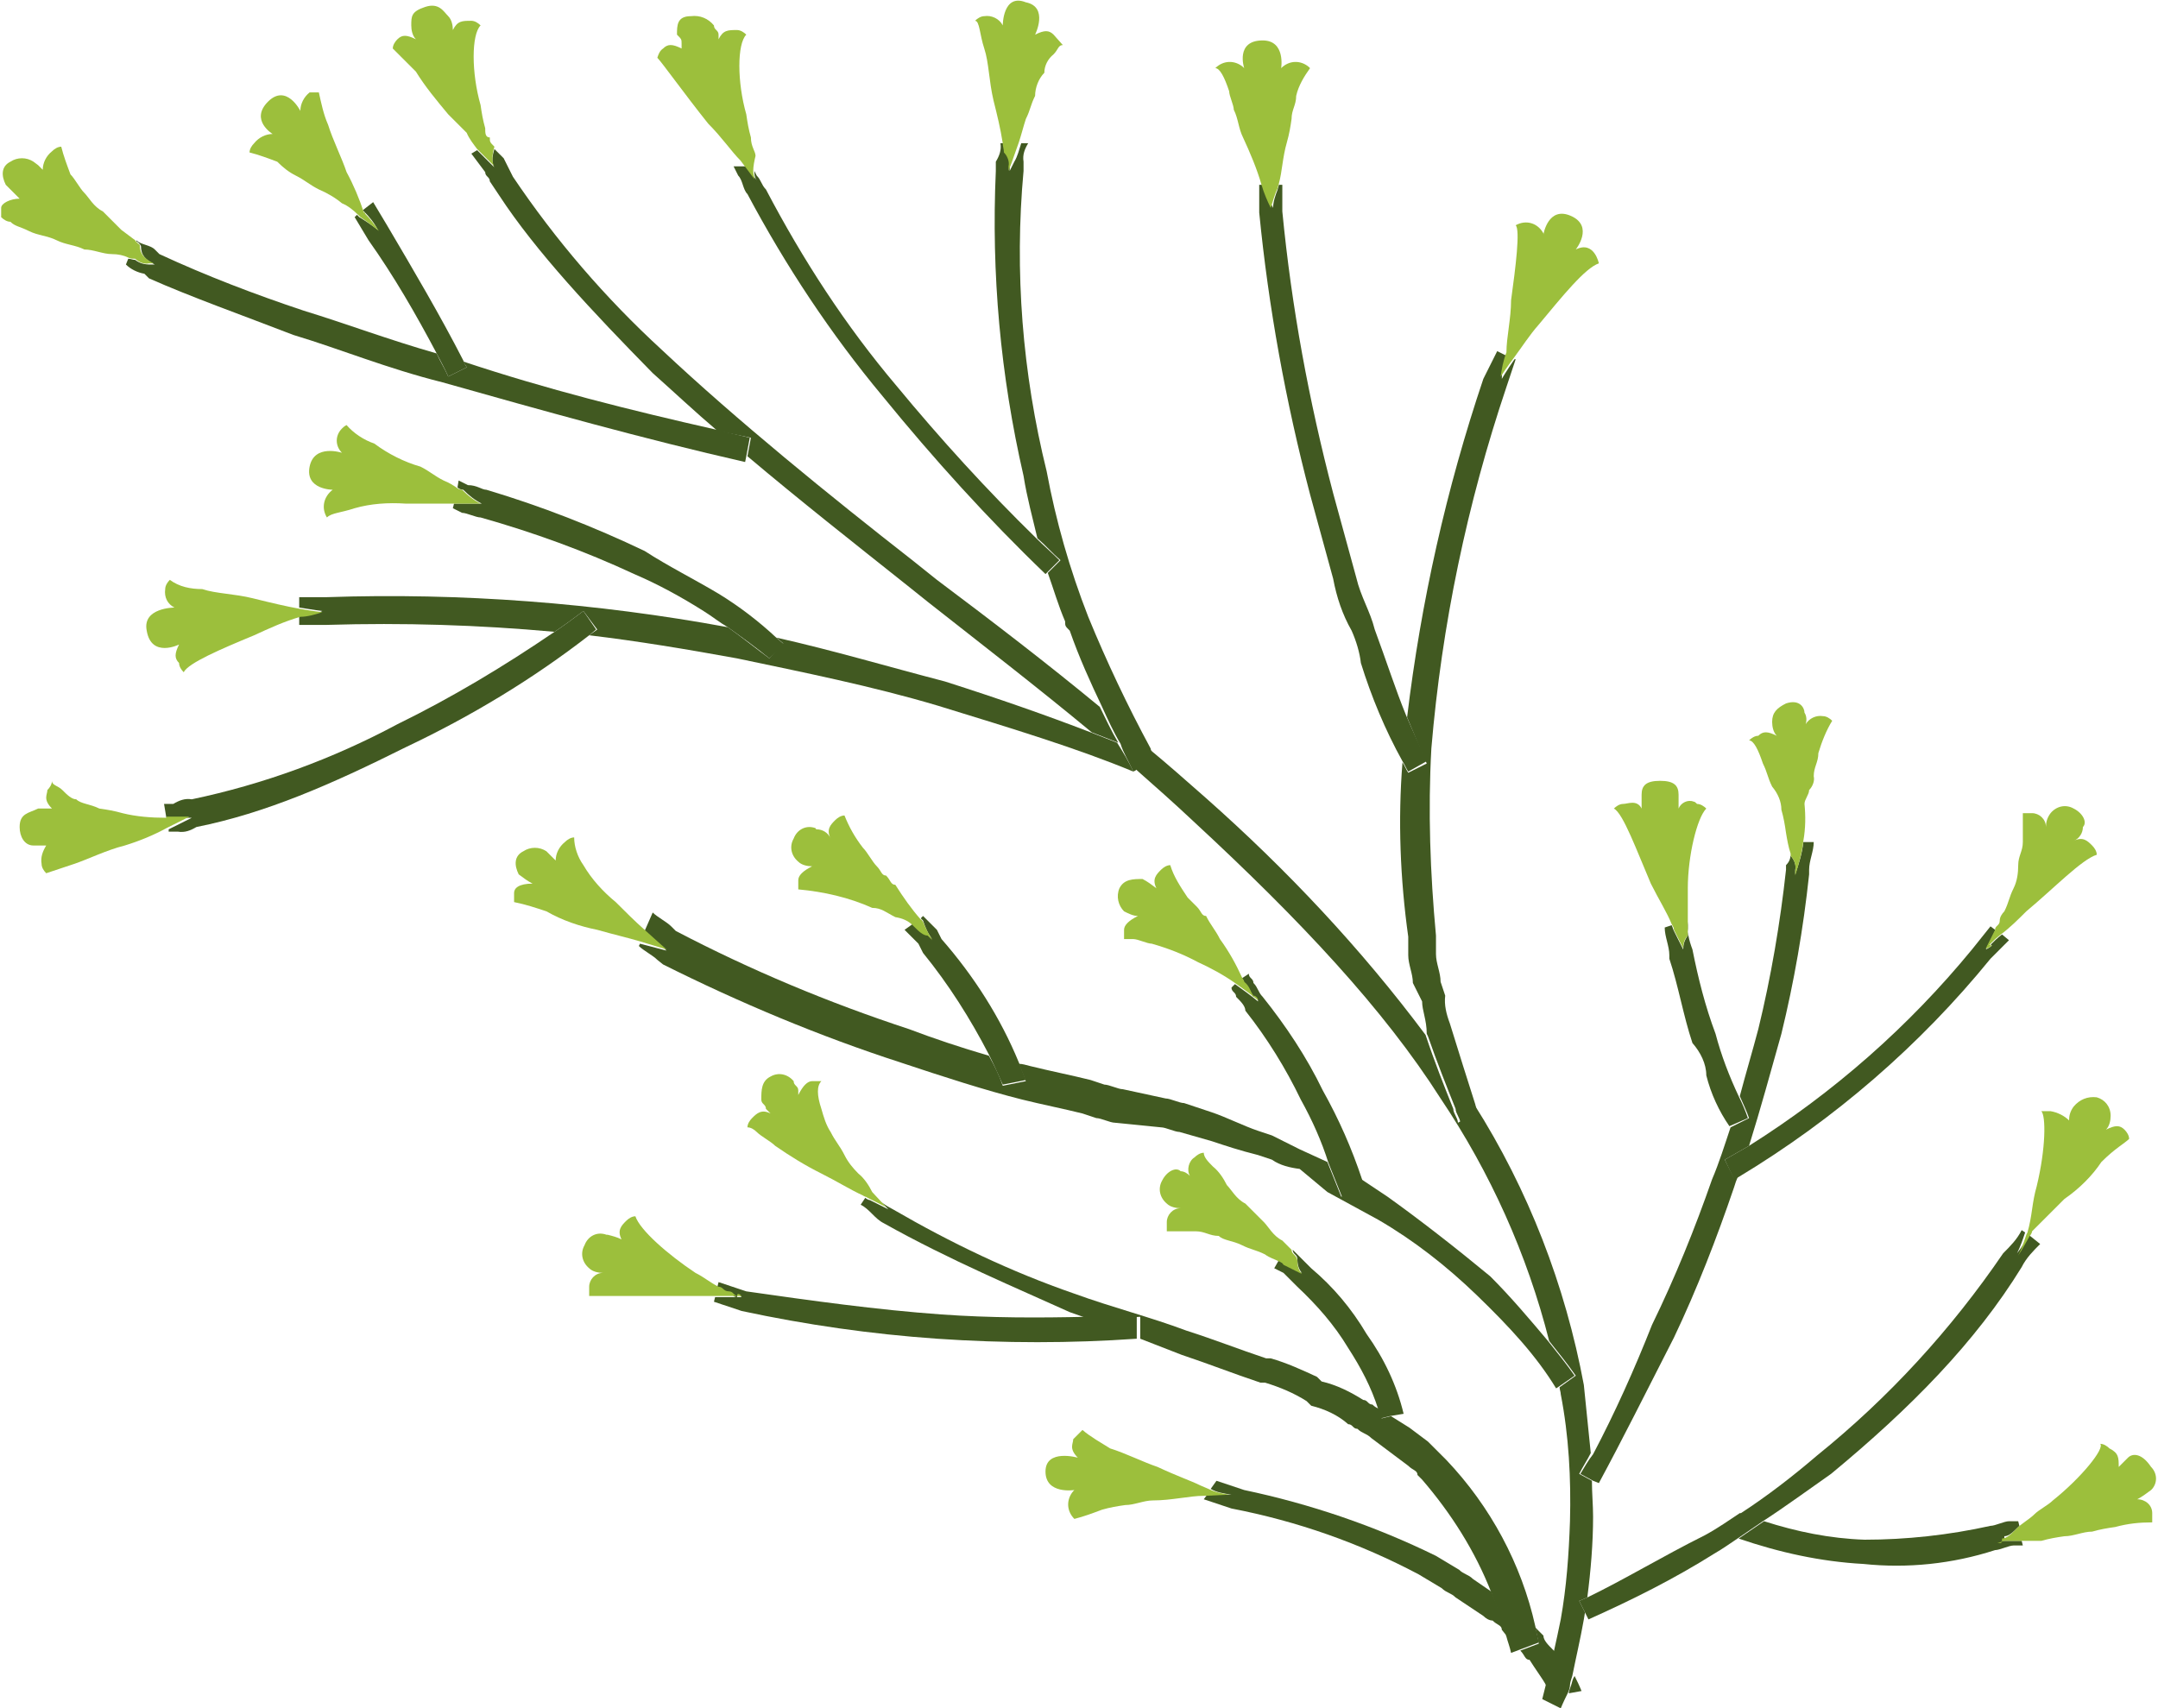 <?xml version="1.0" encoding="utf-8"?>
<!-- Generator: Adobe Illustrator 22.1.0, SVG Export Plug-In . SVG Version: 6.00 Build 0)  -->
<svg version="1.1" id="圖層_1" xmlns="http://www.w3.org/2000/svg" xmlns:xlink="http://www.w3.org/1999/xlink" x="0px" y="0px"
	 viewBox="0 0 186.8 147.9" style="enable-background:new 0 0 186.8 147.9;" xml:space="preserve">
<style type="text/css">
	.st0{fill:#415921;}
	.st1{fill:#9CBF3C;}
</style>
<title>leaves_03</title>
<path class="st0" d="M130.4,141.6c-0.3-1.3-0.8-2.6-1.3-3.8l-1.6-1.1c-0.4-0.4-0.8-0.4-1.2-0.8l-2-1.2c-5.3-2.6-10.9-4.5-16.6-5.7
	l-2.4-0.8l-0.5,0.7c0.5,0.3,1.1,0.4,1.8,0.5h-2.1l-0.3,0.4l2.4,0.8c5.7,1.1,11.1,3,16.2,5.7l2,1.2c0.4,0.4,0.8,0.4,1.2,0.8l2.4,1.6
	c0.2,0.2,0.5,0.4,0.8,0.4c0.4,0.4,0.8,0.4,0.8,0.8L130.4,141.6L130.4,141.6z"/>
<path class="st0" d="M136,145.9c-0.1,0.3-0.2,0.5-0.2,0.7l1.1-0.2c-0.2-0.5-0.4-0.9-0.6-1.3C136.1,145.4,136.1,145.6,136,145.9z"/>
<path class="st0" d="M134.6,143c-0.1-0.1-0.1-0.1-0.2-0.2c-0.4-0.4-0.8-0.8-0.8-1.2l-0.4-0.4l-0.3-0.3c0.1,0.5,0.2,0.9,0.3,1.4
	l-1.6,0.6c0.4,0.4,0.4,0.8,0.8,0.8c0.5,0.8,1.1,1.6,1.5,2.3c0-0.1,0.1-0.3,0.1-0.4C134.2,144.7,134.4,143.9,134.6,143z"/>
<path class="st1" d="M106.4,129.4c-0.6-0.1-1.2-0.2-1.8-0.5c-0.2-0.1-0.5-0.2-0.7-0.3c-0.8-0.4-2-0.8-3.7-1.6
	c-1.2-0.4-2.8-1.2-4.1-1.6c-0.8-0.5-1.7-1-2.4-1.6l-0.8,0.8c0,0.4-0.4,0.8,0.4,1.6c0,0-2.8-0.8-2.8,1.2S93,129,93,129
	c0,0,0,0-0.1,0.1c-0.6,0.7-0.6,1.7,0.1,2.4c0.8-0.2,1.6-0.5,2.4-0.8c0.7-0.2,1.3-0.3,2-0.4c0.8,0,1.6-0.4,2.4-0.4
	c1.6,0,3.2-0.4,4.4-0.4h0.1L106.4,129.4z"/>
<path class="st0" d="M152.7,131.7l-2.2,1.5c3.5,1.2,7.1,2,10.8,2.2c3.8,0.4,7.7,0,11.4-1.2c0.4,0,1.2-0.4,1.6-0.4h0.8l-0.1-0.4h-1.9
	c0.4,0,0.4,0,0.4-0.4c0.4,0,0.8-0.4,1.2-0.8l0.1-0.1l-0.1-0.4h-0.8c-0.4,0-1.2,0.4-1.6,0.4c-3.6,0.8-7.3,1.2-10.9,1.2
	C158.4,133.2,155.5,132.6,152.7,131.7z"/>
<path class="st0" d="M150.7,131L150.7,131L150.7,131L150.7,131z"/>
<path class="st1" d="M173.5,133.4h3.2c0.7-0.2,1.3-0.3,2-0.4c0.8,0,1.6-0.4,2.4-0.4c0.7-0.2,1.3-0.3,2-0.4c1.1-0.3,2.1-0.4,3.2-0.4
	V131c0-0.7-0.6-1.2-1.3-1.2c0.4-0.2,0.8-0.5,1.2-0.8c0,0,0.1-0.1,0.1-0.1c0.5-0.6,0.4-1.4-0.1-1.9c-0.8-1.2-1.6-1.2-2-0.8l-0.8,0.8
	c0-0.8,0-1.2-0.8-1.6c-0.2-0.2-0.5-0.4-0.8-0.4c0.4,0.4-1.6,2.9-4.1,4.9c-0.4,0.4-1.2,0.8-1.6,1.2c-0.4,0.4-1.1,0.8-1.5,1.2
	l-0.1,0.1c-0.4,0.4-0.8,0.8-1.2,0.8c0,0.4,0,0.4-0.4,0.4L173.5,133.4L173.5,133.4z"/>
<path class="st0" d="M99.7,65.1l-1.5,1.4c1.7,1.5,3.4,3,5.1,4.6c9.3,8.6,16.5,16.3,21.4,24c4.3,6.4,7.5,13.5,9.4,21
	c0.8,1,1.6,2,2.3,3l-1.4,1c0,0.2,0.1,0.4,0.1,0.6c0.7,3.6,0.9,7.3,0.8,11c-0.1,2.9-0.3,5.7-0.8,8.5c-0.2,1-0.4,1.9-0.6,2.8
	s-0.4,1.7-0.6,2.5c-0.1,0.2-0.1,0.3-0.1,0.4c-0.1,0.4-0.2,0.8-0.3,1.2l1.6,0.8c0,0,0.2-0.5,0.6-1.3c0.1-0.2,0.2-0.5,0.2-0.7
	s0.1-0.5,0.2-0.8c0.3-1.5,0.7-3.2,1-4.9l0.1-0.6l-0.5-1l0.7-0.3c0.3-2.3,0.5-4.7,0.5-7c0-1-0.1-2-0.1-3.1l-1.1-0.6
	c0.3-0.6,0.7-1.2,1-1.8c-0.2-2-0.4-4-0.6-5.9c-1.6-8.6-4.8-16.9-9.5-24.3l0.2,0.8l-1.6,0.8c0-0.4-0.4-0.8-0.4-1.2
	c-0.8-2-1.6-4-2.4-6.4c-5.6-7.5-12-14.3-19-20.5c-1.7-1.5-3.4-3-5.1-4.4C99.6,64.8,99.6,65,99.7,65.1z"/>
<path class="st0" d="M65,37.9l-0.3,1.6c4.5,3.8,9.2,7.5,13.6,11l2,1.6c4.7,3.7,9.5,7.4,14.2,11.3l2.3,0.9c-0.6-1-1.1-2.1-1.6-3.1
	c-4.6-3.8-9.3-7.4-14.1-11l-2-1.6c-7.3-5.7-15.3-12.2-21.8-18.3c-4.9-4.5-9.2-9.5-12.9-15l-0.8-1.6l-0.4-0.4l-0.4-0.4l0,0
	c-0.4,1.2,0,1.6,0,1.6l-1.2-1.2l-0.3-0.3l-0.5,0.3l1.2,1.6c0,0.4,0.4,0.4,0.4,0.8l0.8,1.2c3.2,4.9,8.1,10.1,13.3,15.4
	c1.8,1.6,3.6,3.3,5.6,5L65,37.9z"/>
<path class="st1" d="M42.8,12.7L42.8,12.7c-0.4-0.4-0.4-0.4-0.4-0.8c-0.4,0-0.4-0.4-0.4-0.8c-0.2-0.7-0.3-1.3-0.4-2
	c-0.8-2.8-0.8-6.1,0-6.9c-0.2-0.2-0.5-0.4-0.8-0.4c-0.8,0-1.2,0-1.6,0.8c0-0.4-0.1-0.9-0.4-1.2c-0.4-0.4-0.8-1.2-2-0.8
	s-1.2,0.8-1.2,1.6c0,0.4,0.1,0.9,0.4,1.2c-0.8-0.4-1.2-0.4-1.6,0c-0.2,0.2-0.4,0.5-0.4,0.8L34.8,5L36,6.2c0.8,1.3,1.8,2.5,2.8,3.7
	l1.6,1.6c0.2,0.5,0.6,1,0.9,1.4l0.3,0.3l1.2,1.2C42.8,14.4,42.4,14,42.8,12.7z"/>
<path class="st0" d="M133.2,142.2c-0.1-0.5-0.2-0.9-0.3-1.4c-1.2-5.4-3.9-10.4-7.7-14.4l-0.4-0.4c-0.4-0.4-0.8-0.8-1.2-1.2l-1.6-1.2
	l-1.6-1l-0.8,0.2c-0.1-0.3-0.1-0.6-0.2-0.8c-0.2-0.1-0.4-0.2-0.6-0.4c-0.4,0-0.4-0.4-0.8-0.4c-1.1-0.7-2.3-1.3-3.6-1.6l-0.4-0.4
	c-1.3-0.6-2.6-1.2-4-1.6h-0.4c-2.4-0.8-4.4-1.6-6.9-2.4c-3.2-1.2-6.4-2-9.7-3.2c-5.5-1.9-10.7-4.4-15.7-7.3
	c-0.6-0.3-1.2-0.7-1.6-1.2l0,0l1.2,1.2l-1.6-0.8c-0.1,0-0.3-0.1-0.4-0.2l-0.4,0.6c0.8,0.4,1.2,1.2,2,1.6c5.7,3.2,11.7,5.7,16.1,7.7
	l1.7,0.6c1.5,0,2.9-0.1,4.4-0.2v1.9l3.6,1.4c2.4,0.8,4.4,1.6,6.8,2.4h0.4c1.3,0.4,2.5,0.9,3.6,1.6l0.4,0.4c1.2,0.3,2.3,0.8,3.2,1.6
	c0.4,0,0.4,0.4,0.8,0.4c0.4,0.4,0.8,0.4,1.2,0.8l1.6,1.2l1.6,1.2c0.4,0.4,0.8,0.4,0.8,0.8l0.4,0.4c2.5,2.9,4.6,6.2,6,9.8
	c0.5,1.3,0.9,2.5,1.3,3.8c0.1,0.4,0.3,0.9,0.4,1.4l0.8-0.3L133.2,142.2z"/>
<path class="st1" d="M75.5,103.2L75.5,103.2c-0.3-0.6-0.7-1.2-1.2-1.6c-0.5-0.5-0.9-1-1.2-1.6c-0.4-0.8-0.8-1.2-1.2-2
	c-0.4-0.6-0.6-1.3-0.8-2c-0.4-1.2-0.4-2,0-2.4h-0.8c-0.4,0-0.8,0.4-1.2,1.2v-0.4c0-0.4-0.4-0.4-0.4-0.8c-0.5-0.6-1.3-0.8-2-0.4
	c-0.8,0.4-0.8,1.2-0.8,2c0,0.4,0.4,0.4,0.4,0.8l0.4,0.4c-0.8-0.4-1.2,0-1.6,0.4c-0.2,0.2-0.4,0.5-0.4,0.8c0.3,0,0.6,0.2,0.8,0.4
	c0.4,0.4,1.2,0.8,1.6,1.2c1.3,0.9,2.6,1.7,4,2.4c1.4,0.7,2.5,1.4,3.6,1.9c0.1,0.1,0.3,0.1,0.4,0.2l1.6,0.8L75.5,103.2z"/>
<path class="st0" d="M94.1,114c-4.2,0.1-8.4,0.1-12.6-0.2c-5.6-0.4-11.3-1.2-16.9-2l-2.4-0.8l-0.1,0.4l0.1,0.1
	c0.4,0,0.4,0.4,0.8,0.4s0.4,0.4,0.8,0.4c0-0.4,0.4,0,0.4,0h-2.3l-0.1,0.4l2.4,0.8c5.6,1.2,11.2,2,16.9,2.4c5.8,0.4,11.6,0.4,17.3,0
	v-2C97.1,113.9,95.6,114,94.1,114z"/>
<path class="st1" d="M62.2,111.4L62.2,111.4c-0.8-0.4-1.2-0.8-2-1.2c-2.4-1.6-4.8-3.7-5.2-4.9c-0.3,0-0.6,0.2-0.8,0.4
	c-0.4,0.4-0.8,0.8-0.4,1.6c-0.4-0.2-0.8-0.3-1.2-0.4c0,0-0.1,0-0.1,0c-0.8-0.3-1.6,0.1-1.9,0.9c-0.4,0.7-0.2,1.5,0.4,2
	c0.3,0.3,0.8,0.4,1.2,0.4c-0.7,0-1.2,0.6-1.2,1.2v0.8h12.9c-0.4,0-0.4-0.4-0.8-0.4C62.6,111.8,62.6,111.4,62.2,111.4z"/>
<path class="st1" d="M63.8,112.2h0.4C64.2,112.2,63.8,111.8,63.8,112.2z"/>
<path class="st0" d="M111.4,107.7l0.4,0.4L111.4,107.7z"/>
<path class="st0" d="M119.5,122.8l0.8-0.2l1.2-0.2c-0.6-2.5-1.7-4.8-3.2-6.9c-1.3-2.2-2.9-4.1-4.8-5.7l-1.2-1.2l-0.4-0.4
	c0,0.4,0.4,0.4,0.4,0.8c0,0.4,0.1,0.9,0.4,1.2l-1.6-0.8c-0.1-0.1-0.3-0.2-0.4-0.3l-0.4,0.7l0.8,0.4c0.4,0.4,0.8,0.8,1.2,1.2
	c1.7,1.6,3.2,3.3,4.4,5.3c1.1,1.7,2,3.4,2.6,5.3C119.3,122.3,119.4,122.5,119.5,122.8z"/>
<path class="st1" d="M111.8,108.2L111.8,108.2l-0.4-0.4l-0.4-0.4c-0.8-0.4-1.2-1.2-1.6-1.6s-1.2-1.2-1.6-1.6
	c-0.8-0.4-1.2-1.2-1.6-1.6c-0.3-0.6-0.7-1.2-1.2-1.6c-0.4-0.4-0.8-0.8-0.8-1.2c-0.3,0-0.6,0.2-0.8,0.4c-0.5,0.3-0.7,1.1-0.4,1.6
	c-0.2-0.2-0.5-0.4-0.8-0.4c-0.4-0.4-1.2,0-1.6,0.8c-0.4,0.7-0.2,1.5,0.4,2c0.3,0.3,0.8,0.4,1.2,0.4c-0.7,0-1.2,0.6-1.2,1.2v0.8h2.5
	c0.8,0,1.2,0.4,2,0.4c0.4,0.4,1.2,0.4,2,0.8s1.2,0.4,2,0.8c0.4,0.3,0.8,0.4,1.2,0.6c0.2,0.1,0.3,0.1,0.4,0.3l1.6,0.8
	c-0.3-0.3-0.4-0.8-0.4-1.2C112.2,108.6,111.8,108.6,111.8,108.2z"/>
<path class="st0" d="M136.3,119.1c-0.7-1-1.5-2-2.3-3c-1.6-1.9-3.2-3.8-5-5.6c-2.9-2.4-6.1-4.9-8.9-6.9l-2.4-1.6
	c0.1,0.4,0.3,0.8,0.4,1.2l-2,0.4c-0.4-1-0.8-2-1.2-3l-2.4-1.1l-2.4-1.2l-1.2-0.4c-1.2-0.4-2.8-1.2-4-1.6l-2.4-0.8
	c-0.4,0-1.2-0.4-1.6-0.4l-3.7-0.8c-0.4,0-1.2-0.4-1.6-0.4l-1.2-0.4c-1.6-0.4-3.6-0.8-5.2-1.2c-0.4-0.1-0.7-0.2-1-0.2
	c0.2,0.5,0.4,1,0.6,1.5l-2,0.4c-0.3-0.9-0.7-1.7-1.2-2.6c-2.4-0.7-4.8-1.5-6.9-2.3C71.7,86.8,65,84,58.5,80.6l-0.4-0.4
	c-0.4-0.4-1.2-0.8-1.6-1.2l-0.7,1.6c1.1,1,1.9,1.7,1.9,1.7l-2.3-0.6l-0.1,0.2c0.4,0.4,1.2,0.8,1.6,1.2l0.5,0.4
	c6.6,3.3,13.5,6.2,20.6,8.5c3.6,1.2,7.3,2.4,10.5,3.2c1.6,0.4,3.6,0.8,5.2,1.2l1.2,0.4c0.4,0,1.2,0.4,1.6,0.4l4,0.4
	c0.4,0,1.2,0.4,1.6,0.4l2.8,0.8c1.2,0.4,2.4,0.8,4,1.2l1.2,0.4c0.7,0.5,1.6,0.7,2.4,0.8l2.4,2l4.4,2.4c3.1,1.8,5.9,4,8.5,6.5
	c2.9,2.8,5.2,5.3,6.9,8.1l0.3-0.2L136.3,119.1z"/>
<path class="st1" d="M57.7,82.2c0,0-0.8-0.7-1.9-1.7c-0.8-0.7-1.7-1.6-2.5-2.4c-1.1-0.9-2.1-2-2.8-3.2c-0.5-0.7-0.8-1.6-0.8-2.4
	c-0.3,0-0.6,0.2-0.8,0.4c-0.5,0.4-0.8,1-0.8,1.6l-0.8-0.8c-0.6-0.4-1.4-0.4-2,0c-0.8,0.4-0.8,1.2-0.4,2c0.4,0.3,0.8,0.6,1.2,0.8
	c-1.2,0-1.6,0.4-1.6,0.8v0.8c1,0.2,1.9,0.5,2.8,0.8c1.4,0.8,2.9,1.3,4.4,1.6c1.4,0.4,2.7,0.7,3.7,1L57.7,82.2z"/>
<path class="st0" d="M117.9,102.1c-0.9-2.7-2-5.2-3.4-7.7c-1.4-2.9-3.2-5.6-5.2-8.1c-0.4-0.4-0.4-0.8-0.8-1.2c0-0.4-0.4-0.4-0.4-0.8
	l-0.6,0.4c0.1,0.1,0.2,0.3,0.2,0.4c0.4,0.4,0.4,0.8,0.8,1.2c0,0,0,0,0,0c0.2,0,0.4,0.2,0.4,0.4c-0.6-0.5-1.3-1-2-1.5l-0.3,0.3
	c0,0.4,0.4,0.4,0.4,0.8c0.4,0.4,0.8,0.8,0.8,1.2c1.9,2.4,3.5,5,4.8,7.7c1,1.8,1.8,3.6,2.4,5.5c0.4,1,0.8,2,1.2,3l2-0.4
	C118.1,102.9,118,102.5,117.9,102.1z"/>
<path class="st1" d="M107.7,85c0-0.1-0.1-0.2-0.2-0.4c-0.5-1.1-1.1-2.2-1.9-3.3c-0.4-0.8-0.8-1.2-1.2-2c-0.4,0-0.4-0.4-0.8-0.8
	s-0.4-0.4-0.8-0.8c-0.6-0.9-1.2-1.8-1.5-2.8c-0.3,0-0.6,0.2-0.8,0.4c-0.4,0.4-0.8,0.8-0.4,1.6c-0.4-0.3-0.8-0.6-1.2-0.8
	c-0.8,0-1.6,0-2,0.8c-0.3,0.7-0.1,1.5,0.4,2c0.4,0.2,0.8,0.4,1.2,0.4c-0.8,0.4-1.2,0.8-1.2,1.2v0.8h0.8c0.4,0,1.2,0.4,1.6,0.4
	c1.4,0.4,2.7,0.9,4,1.6c1.1,0.5,2.2,1.1,3.2,1.8c0.7,0.5,1.4,1,2,1.5c0,0,0,0,0,0c0-0.2-0.2-0.4-0.4-0.4
	C108.2,85.8,108.2,85.4,107.7,85z"/>
<path class="st0" d="M96.7,64.3l-2.3-0.9c-3.9-1.5-7.9-2.9-12.6-4.4c-5-1.3-9.7-2.7-14.6-3.8l0.6,0.5L66.6,57
	c-1.1-0.8-2.2-1.7-3.6-2.7c-11.4-2.1-23.1-3-34.7-2.6h-2.4v0.9c1.2,0.2,2,0.3,2,0.3c-0.6,0.3-1.3,0.4-2,0.4v0.8h2.4
	c6.6-0.2,13.1,0,19.7,0.6c0.9-0.6,1.7-1.2,2.5-1.8l1.2,1.6L51,55c4.2,0.5,8.4,1.2,12.8,2c5.7,1.2,11.7,2.4,17.4,4.1
	c6.5,2,12.1,3.7,16.9,5.7C97.7,65.9,97.2,65.1,96.7,64.3z"/>
<path class="st1" d="M27.9,53c0,0-0.9-0.1-2-0.3s-2.4-0.5-4-0.9s-3.2-0.4-4.4-0.8c-1,0-2-0.2-2.8-0.8c-0.2,0.2-0.4,0.5-0.4,0.8
	c-0.1,0.7,0.2,1.3,0.8,1.6c0,0-2.8,0-2.4,2c0.4,2.4,2.8,1.2,2.8,1.2c-0.4,0.8-0.4,1.2,0,1.6c0,0.3,0.2,0.6,0.4,0.8
	c0.4-0.8,3.2-2,6.1-3.2c1.3-0.6,2.6-1.2,4-1.6C26.6,53.4,27.3,53.2,27.9,53z"/>
<path class="st0" d="M67.9,55.8l-0.6-0.5c-1.6-1.5-3.3-2.8-5.1-3.9c-2-1.2-4.4-2.4-6.4-3.7c-4.4-2.1-9-3.9-13.7-5.3
	c-0.4,0-0.8-0.4-1.6-0.4l-0.8-0.4l-0.1,0.6c0.1,0.1,0.3,0.2,0.5,0.2c0.5,0.5,1,0.9,1.6,1.2h-2.4L39.2,44l0.8,0.4
	c0.4,0,1.2,0.4,1.6,0.4c4.6,1.3,9,2.9,13.3,4.9c2.1,0.9,4.1,2,6,3.2c0.8,0.5,1.4,1,2.1,1.4c1.4,1,2.5,1.8,3.6,2.7L67.9,55.8z"/>
<path class="st1" d="M40,42.4c-0.2,0-0.4-0.1-0.5-0.2c-0.3-0.2-0.6-0.4-1.1-0.6c-0.8-0.4-1.2-0.8-2-1.2c-1.4-0.4-2.8-1.1-4-2
	c-0.9-0.3-1.8-0.9-2.4-1.6c-0.2,0.1-0.3,0.2-0.4,0.3c-0.6,0.6-0.6,1.5,0,2.1c0,0-2.4-0.8-2.8,1.2s2,2,2,2C28,43,27.8,44,28.3,44.8
	c0.4-0.4,1.2-0.4,2.4-0.8c1.4-0.4,2.9-0.5,4.4-0.4h6.5C41,43.3,40.5,42.9,40,42.4z"/>
<path class="st0" d="M50.5,52.9c-0.8,0.6-1.6,1.2-2.5,1.8c-4.4,3-8.9,5.7-13.6,8c-5.6,3-11.6,5.2-17.8,6.5c-0.6-0.1-1.1,0.1-1.6,0.4
	h-0.8l0.2,1.2h2.2L15,71.6l-0.4,0.2V72h0.8c0.6,0.1,1.1-0.1,1.6-0.4c6-1.2,11.7-3.7,18.1-6.9C40.8,62,46.1,58.8,51,55l0.6-0.5
	L50.5,52.9z"/>
<path class="st1" d="M14.4,70.8c-1.3,0-2.6-0.1-3.8-0.4c-0.7-0.2-1.3-0.3-2-0.4c-0.8-0.4-1.6-0.4-2-0.8c-0.4,0-0.8-0.4-1.2-0.8
	S4.5,68,4.5,67.6c0,0.3-0.2,0.6-0.4,0.8c0,0.4-0.4,0.8,0.4,1.6H3.3c-0.8,0.4-1.6,0.4-1.6,1.6c0,0.8,0.4,1.6,1.2,1.6H4
	c-0.3,0.5-0.5,1-0.4,1.6c0,0.3,0.2,0.6,0.4,0.8l2.4-0.8c1.2-0.4,2.8-1.2,4.4-1.6c1.3-0.4,2.5-0.9,3.6-1.5l0.4-0.2l1.6-0.8H14.4z"/>
<path class="st0" d="M11.7,22.5c-0.2,0-0.4-0.1-0.6-0.1l-0.2,0.5c0.4,0.4,1,0.7,1.6,0.8l0.4,0.4c3.6,1.6,8.1,3.2,12.5,4.9
	c4,1.2,8.1,2.9,12.9,4.1c8.5,2.4,17.4,4.9,26.2,6.9l0.1-0.5l0.3-1.6l-2.9-0.7c-7.5-1.7-14.7-3.5-21.9-5.9c0.1,0.2,0.2,0.3,0.3,0.5
	l-1.6,0.8c-0.3-0.7-0.7-1.3-1-2c-4.2-1.2-7.9-2.6-11.5-3.7c-4.2-1.4-8.4-3-12.5-4.9l-0.4-0.4c-0.4-0.4-1.2-0.4-1.6-0.8v0.1
	c0.2,0.1,0.3,0.2,0.4,0.4c0,0.8,0.4,1.2,1.2,1.6H13C12.5,22.9,12.1,22.8,11.7,22.5z"/>
<path class="st1" d="M0.1,18v0.8c0.2,0.2,0.5,0.4,0.8,0.4c0.4,0.4,0.8,0.4,1.6,0.8s1.6,0.4,2.4,0.8s1.6,0.4,2.4,0.8
	c0.8,0,1.6,0.4,2.4,0.4c0.5,0,1,0.1,1.4,0.3c0.2,0.1,0.4,0.1,0.6,0.1c0.3,0.3,0.8,0.5,1.2,0.4h0.4c-0.8-0.4-1.2-0.8-1.2-1.6
	c-0.1-0.1-0.3-0.2-0.4-0.4c-0.4-0.3-0.8-0.6-1.2-0.9l-1.6-1.6c-0.8-0.4-1.2-1.2-1.6-1.6s-0.8-1.2-1.2-1.6c-0.3-0.8-0.6-1.6-0.8-2.4
	c-0.3,0-0.6,0.2-0.8,0.4c-0.5,0.4-0.8,1-0.8,1.6l-0.4-0.4L2.9,14c-0.6-0.4-1.4-0.4-2,0c-0.8,0.4-0.8,1.2-0.4,2l0.8,0.8l0.4,0.4
	C0.9,17.2,0.1,17.6,0.1,18z"/>
<path class="st0" d="M136.7,138.6l0.5,1l0.3,0.6c3.8-1.7,7.4-3.5,10.9-5.7c0.7-0.4,1.4-0.9,2-1.3l2.2-1.5c2-1.3,3.9-2.7,5.9-4.1
	c6.9-5.7,12.5-11.4,16.5-17.9c0.4-0.8,1-1.4,1.6-2l-1-0.8c-0.3,0.6-0.6,1.1-1,1.6c0.3-0.6,0.5-1.2,0.7-1.8l-0.3-0.2
	c-0.4,0.8-1,1.4-1.6,2c-4.5,6.6-9.9,12.5-16.1,17.5c-2.1,1.8-4.3,3.5-6.6,5h-0.1c-0.9,0.6-1.9,1.3-3,1.9c-3.8,1.9-6.9,3.8-10.2,5.4
	L136.7,138.6z"/>
<path class="st1" d="M175.7,107c0.1-0.1,0.2-0.3,0.2-0.4l1.2-1.2l1.6-1.6c1.3-0.9,2.4-2,3.2-3.2c1.2-1.2,2-1.6,2.4-2
	c0-0.3-0.2-0.6-0.4-0.8c-0.4-0.4-0.8-0.4-1.6,0c0.3-0.3,0.4-0.8,0.4-1.2c0-0.8-0.5-1.4-1.2-1.6c-0.8-0.1-1.5,0.2-2,0.8
	c-0.3,0.4-0.4,0.8-0.4,1.2c-0.4-0.4-1-0.7-1.6-0.8h-0.8c0.4,0.4,0.4,3.2-0.4,6.5c-0.2,0.7-0.3,1.3-0.4,2c-0.1,0.7-0.2,1.3-0.4,2
	l-0.1,0.2c-0.2,0.6-0.4,1.2-0.7,1.8C175.1,108.1,175.4,107.5,175.7,107z"/>
<path class="st0" d="M40.1,31.2c-2-3.9-4.3-7.8-6.6-11.7l-1.2-2l-0.9,0.7c0,0,0.1,0.1,0.1,0.1c0.5,0.5,0.9,1,1.2,1.6
	c-0.5-0.4-1.1-0.8-1.6-1.1l-0.2-0.2l-0.2,0.2l1.2,2c2.2,3.1,4.1,6.4,5.9,9.8c0.3,0.6,0.7,1.3,1,2l1.6-0.8
	C40.3,31.6,40.2,31.5,40.1,31.2z"/>
<path class="st1" d="M31.6,18.5c0-0.1,0-0.1-0.1-0.1c-0.4-1.2-0.9-2.4-1.5-3.5c-0.4-1.2-1.2-2.8-1.6-4.1c-0.4-0.9-0.6-1.9-0.8-2.8
	h-0.8c-0.5,0.4-0.8,1-0.8,1.6c0,0-1.2-2.4-2.8-0.8s0.4,2.8,0.4,2.8c-0.6,0-1.2,0.3-1.6,0.8c-0.2,0.2-0.4,0.5-0.4,0.8
	c0.8,0.2,1.6,0.5,2.4,0.8c0.5,0.5,1,0.9,1.6,1.2c0.8,0.4,1.2,0.8,2,1.2c0.7,0.3,1.4,0.7,2,1.2c0.5,0.2,1,0.6,1.4,1l0.2,0.2
	c0.6,0.4,1.1,0.8,1.6,1.2C32.4,19.4,32,18.9,31.6,18.5z"/>
<path class="st0" d="M88.8,93.5c-0.2-0.5-0.4-1-0.6-1.5c-1.6-3.9-3.9-7.5-6.7-10.7l-0.4-0.8l-1.2-1.2l-0.2,0.2
	c0.1,0.1,0.2,0.2,0.2,0.2c0.2,0.6,0.4,1.1,0.8,1.6l-0.4-0.4c-0.4,0-0.8-0.4-1.2-0.8L79,80l-0.7,0.5l1.2,1.2l0.4,0.8
	c2.2,2.7,4.1,5.7,5.7,8.8c0.4,0.8,0.8,1.7,1.2,2.6L88.8,93.5z"/>
<path class="st1" d="M79.9,79.8c-0.1-0.1-0.1-0.2-0.2-0.2c-0.8-0.9-1.5-1.9-2.2-3c-0.4,0-0.4-0.4-0.8-0.8c-0.4,0-0.4-0.4-0.8-0.8
	s-0.8-1.2-1.2-1.6c-0.7-0.9-1.2-1.8-1.6-2.8c-0.3,0-0.6,0.2-0.8,0.4c-0.4,0.4-0.8,0.8-0.4,1.6c-0.2-0.5-0.7-0.8-1.2-0.8
	c0,0-0.1,0-0.1-0.1c-0.8-0.3-1.6,0.1-1.9,0.9c-0.4,0.7-0.2,1.5,0.4,2c0.3,0.3,0.8,0.4,1.2,0.4c-0.8,0.4-1.2,0.8-1.2,1.2v0.8
	c2.2,0.2,4.4,0.7,6.4,1.6c0.8,0,1.2,0.4,2,0.8c0.6,0.1,1.1,0.3,1.5,0.7l0.1,0.1c0.4,0.4,0.8,0.8,1.2,0.8l0.4,0.4
	C80.4,80.9,80.1,80.3,79.9,79.8z"/>
<path class="st0" d="M136.8,127.6l1.1,0.6l0.5,0.2c2-3.7,4-7.7,6.5-12.6c2-4.2,3.7-8.6,5.2-13c0.1-0.3,0.2-0.7,0.4-1l-0.4,0.2
	l-0.8-1.6c0.7-0.4,1.4-0.8,2.1-1.2c1-3.2,1.9-6.5,2.8-9.7c1.1-4.5,1.9-9.1,2.4-13.8v-0.4c0-0.8,0.4-1.6,0.4-2.4h-0.9
	c-0.1,1-0.4,1.9-0.7,2.8v-0.4c0.1-0.4-0.1-0.9-0.4-1.2c0-0.1,0-0.1,0-0.2c0,0.4-0.1,0.7-0.4,1v0.4c-0.5,4.6-1.3,9.3-2.4,13.8
	c-0.5,1.9-1.1,3.9-1.6,5.8c0.3,0.7,0.6,1.3,0.8,1.9l-1.6,0.8l0,0c-0.5,1.5-1,3.1-1.6,4.5c-1.5,4.3-3.2,8.5-5.2,12.6
	c-1.5,3.8-3.2,7.6-5.1,11.2C137.5,126.4,137.1,127.1,136.8,127.6z"/>
<path class="st1" d="M156.1,72.8c0.2-1.1,0.2-2.2,0.1-3.2c0-0.4,0.4-0.8,0.4-1.2c0.3-0.3,0.5-0.8,0.4-1.2c0-0.8,0.4-1.2,0.4-2
	c0.3-1,0.7-2,1.2-2.8c-0.2-0.2-0.5-0.4-0.8-0.4c-0.6-0.1-1.2,0.2-1.5,0.7c0.1-0.3,0.1-0.7-0.1-1c0-0.4-0.4-1.2-1.6-0.8
	c-0.8,0.4-1.2,0.8-1.2,1.6c0,0.4,0.1,0.9,0.4,1.2c-0.8-0.4-1.2-0.4-1.6,0c-0.3,0-0.6,0.2-0.8,0.4c0.4,0,0.8,0.8,1.2,2
	c0.4,0.8,0.4,1.2,0.8,2c0.5,0.6,0.8,1.3,0.8,2c0.2,0.7,0.3,1.3,0.4,2c0.1,0.6,0.2,1.2,0.4,1.8c0,0.1,0,0.2,0,0.2
	c0.3,0.3,0.5,0.8,0.4,1.3v0.4C155.7,74.8,156,73.8,156.1,72.8z"/>
<path class="st0" d="M150.1,102.1l0.4-0.2c8.3-5,15.7-11.4,21.8-18.9l1.6-1.6l-0.6-0.5c-0.4,0.3-0.7,0.6-1,0.9
	c0.4,0-0.4,0.4-0.4,0.4l0.8-1.6c0-0.1,0-0.1,0-0.1l-0.4-0.3l-1.6,2c-5.5,6.7-12,12.4-19.3,17c-0.7,0.4-1.4,0.8-2.1,1.2L150.1,102.1z
	"/>
<path class="st1" d="M172.2,81.8c0.3-0.3,0.6-0.6,1-0.9c0.8-0.6,1.5-1.3,2.2-2c2.4-2,4.8-4.5,6.1-4.9c0-0.3-0.2-0.6-0.4-0.8
	c-0.4-0.4-0.8-0.8-1.6-0.4c0.5-0.2,0.8-0.7,0.8-1.2c0.4-0.4,0-1.2-0.8-1.6c-0.7-0.4-1.5-0.2-2,0.4c-0.3,0.4-0.4,0.8-0.4,1.2
	c0-0.7-0.6-1.2-1.2-1.2h-0.8v2.5c0,0.8-0.4,1.2-0.4,2c0,0.7-0.1,1.4-0.4,2c-0.4,0.8-0.4,1.2-0.8,2c-0.2,0.2-0.4,0.5-0.4,0.8
	c0,0.4-0.3,0.4-0.4,0.7c0,0,0,0.1,0,0.1l-0.8,1.6C171.9,82.2,172.7,81.8,172.2,81.8z"/>
<path class="st0" d="M151.3,96.8c-0.2-0.6-0.5-1.3-0.8-1.9c-0.8-1.7-1.5-3.5-2-5.4c-0.9-2.4-1.5-4.8-2-7.3c-0.3-0.8-0.5-1.6-0.4-2.4
	v1.2c-0.3,0.4-0.4,0.8-0.4,1.2l-0.8-1.6c-0.1-0.2-0.1-0.3-0.2-0.5l-0.6,0.2c0,0.8,0.4,1.6,0.4,2.4V83c0.8,2.4,1.2,4.9,2,7.3
	c0.7,0.8,1.2,1.8,1.2,2.8c0.4,1.6,1.1,3.1,2,4.4l0,0L151.3,96.8z"/>
<path class="st1" d="M146.1,81v-4.1c0-2.8,0.8-6.1,1.6-6.9c-0.2-0.2-0.5-0.4-0.8-0.4c-0.1-0.1-0.2-0.2-0.3-0.2
	c-0.5-0.2-1.1,0.1-1.3,0.6v-1.2c0-0.8-0.4-1.2-1.6-1.2c-1.2,0-1.6,0.4-1.6,1.2V70c-0.4-0.8-1.2-0.4-1.6-0.4c-0.3,0-0.6,0.2-0.8,0.4
	c0.8,0.4,2,3.7,3.2,6.5c0.7,1.4,1.4,2.5,1.8,3.5c0.1,0.2,0.2,0.3,0.2,0.5l0.8,1.6C145.7,81.7,145.8,81.3,146.1,81z"/>
<path class="st0" d="M127.9,96.4l-0.2-0.8c-0.7-2.2-1.4-4.4-2.2-7c-0.3-0.8-0.5-1.6-0.4-2.4l-0.4-1.2c0-0.8-0.4-1.6-0.4-2.4v-1.6
	c-0.5-5.4-0.7-10.8-0.4-16.2c0.9-10.7,3.1-21.2,6.5-31.3l0.8-2.4h-0.1c-0.7,1-1.1,1.7-1.1,1.7c0-0.7,0.2-1.4,0.4-2l-0.8-0.4
	l-1.2,2.4c-3.2,9.5-5.4,19.3-6.6,29.3c0.6,1.4,1.1,2.7,1.7,4l-1.6,0.8c-0.2-0.3-0.3-0.6-0.5-0.9c-0.4,5-0.2,10.1,0.5,15.1v1.6
	c0,0.8,0.4,1.6,0.4,2.4l0.8,1.6c0,0.8,0.4,1.6,0.4,2.8l0.1,0.2c0.8,2.3,1.6,4.3,2.4,6.3c0,0.4,0.4,0.8,0.4,1.2L127.9,96.4z"/>
<path class="st1" d="M129.9,32.6c0,0,0.6-0.9,1.2-1.7c0.6-0.8,1.3-1.9,2.1-2.8c2-2.4,4-4.9,5.2-5.3c0,0-0.4-2-2-1.2
	c0,0,1.6-2-0.4-2.9s-2.4,1.6-2.4,1.6c0,0,0-0.1,0-0.1c-0.5-0.9-1.5-1.2-2.4-0.7c0.4,0.4,0,3.6-0.4,6.5c0,1.6-0.4,3.2-0.4,4.5l0,0
	C130.1,31.3,130,31.9,129.9,32.6z"/>
<path class="st0" d="M123.5,65.9c-0.6-1.3-1.2-2.6-1.8-4c-0.9-2.2-1.7-4.7-2.7-7.4c-0.4-1.6-1.2-2.8-1.6-4.5l-2-7.3
	c-2.1-8-3.6-16.1-4.4-24.4V16h-0.3c0,0.1-0.1,0.3-0.1,0.4c-0.2,0.5-0.4,1.1-0.4,1.6c-0.3-0.6-0.6-1.3-0.8-2H109v2.4
	c0.8,8.2,2.3,16.4,4.4,24.4l2,7.3c0.3,1.6,0.8,3.1,1.6,4.5c0.4,0.9,0.7,1.9,0.8,2.8c0.9,2.9,2.1,5.8,3.6,8.5
	c0.2,0.3,0.3,0.6,0.5,0.9L123.5,65.9z"/>
<path class="st1" d="M110.6,16.3c0-0.1,0.1-0.3,0.1-0.4c0.3-1.1,0.3-2.2,0.7-3.6c0.2-0.7,0.3-1.3,0.4-2c0-0.8,0.4-1.2,0.4-2
	c0.2-0.9,0.7-1.7,1.2-2.4c0,0,0,0-0.1-0.1c-0.7-0.6-1.7-0.6-2.4,0.1c0,0,0.4-2.4-1.6-2.4c-2.4,0-1.6,2.4-1.6,2.4c0,0,0,0-0.1-0.1
	c-0.7-0.6-1.7-0.6-2.4,0.1c0.4,0,0.8,0.8,1.2,2c0,0.4,0.4,1.2,0.4,1.6c0.4,0.8,0.4,1.6,0.8,2.4c0.6,1.3,1.2,2.7,1.6,4.1
	c0.2,0.7,0.5,1.4,0.8,2C110.2,17.4,110.3,16.9,110.6,16.3z"/>
<path class="st0" d="M98.1,66.8l0.2-0.1l1.5-1.5c-0.1-0.1-0.2-0.3-0.2-0.4c-2-3.7-3.8-7.5-5.4-11.4c-1.6-4.1-2.8-8.3-3.6-12.6
	c-2.1-8.5-2.8-17.3-2-26V14c-0.1-0.6,0.1-1.1,0.4-1.6h-0.6c-0.2,0.6-0.3,1.1-0.6,1.6l-0.4,0.8v-0.4c0.1-0.4-0.1-0.9-0.4-1.2
	c0-0.3,0-0.5-0.1-0.8h-0.3c0.1,0.6-0.1,1.1-0.4,1.6v0.8c-0.4,8.9,0.4,17.7,2.4,26.4c0.3,1.9,0.8,3.7,1.2,5.4c0.7,0.6,1.3,1.3,2,1.9
	l-1.1,1.1c0.5,1.4,0.9,2.8,1.5,4.2c0,0.4,0,0.4,0.4,0.8c0.8,2.3,1.8,4.5,2.8,6.6c0.5,1.1,1,2.2,1.6,3.2
	C97.2,65.1,97.7,65.9,98.1,66.8z"/>
<path class="st1" d="M87.6,14c0.2-0.6,0.4-1.1,0.6-1.7c0.2-0.6,0.4-1.4,0.6-2c0.4-0.8,0.4-1.2,0.8-2c0-0.7,0.3-1.5,0.8-2
	c0-0.6,0.3-1.2,0.8-1.6c0.4-0.4,0.4-0.8,0.8-0.8L91.2,3c-0.4-0.4-0.8-0.4-1.6,0c0,0,1.2-2.4-0.8-2.8c-2-0.8-2,2-2,2
	c-0.3-0.6-1-0.9-1.6-0.8c-0.3,0-0.6,0.2-0.8,0.4c0.4,0,0.4,1.2,0.8,2.4s0.4,2.8,0.8,4.5c0.3,1.2,0.6,2.4,0.8,3.7
	c0,0.3,0.1,0.5,0.1,0.8c0.3,0.3,0.5,0.8,0.4,1.2v0.4L87.6,14z"/>
<path class="st0" d="M89.7,46.6c-4.3-4.2-8.3-8.6-12.1-13.2c-4.4-5.2-8.1-10.9-11.3-17c-0.4-0.4-0.4-0.8-0.8-1.2l-0.2-0.4
	c0,0.3,0,0.5,0.2,0.8c-0.3-0.4-0.7-0.8-0.9-1.2h-1.1l0.4,0.8c0.4,0.4,0.4,1.2,0.8,1.6c3.3,6.2,7.2,12.1,11.7,17.5
	c4.4,5.4,9.1,10.6,14.1,15.4l0.1-0.1l1.1-1.1C91,47.8,90.3,47.2,89.7,46.6z"/>
<path class="st1" d="M65.2,14.8c0-0.4,0.1-0.9,0.2-1.3c0-0.4-0.4-0.8-0.4-1.6c-0.2-0.7-0.3-1.3-0.4-2c-0.8-2.8-0.8-6.1,0-6.9
	c-0.2-0.2-0.5-0.4-0.8-0.4c-0.8,0-1.2,0-1.6,0.8V3c0-0.4-0.4-0.4-0.4-0.8c-0.5-0.6-1.2-0.9-2-0.8c-1.2,0-1.2,0.8-1.2,1.6
	C59,3.4,59,3.4,59,3.8v0.4c-0.8-0.4-1.2-0.4-1.6,0C57.1,4.4,57,4.7,56.9,5c0.4,0.4,2.4,3.2,4.4,5.7c1.2,1.2,2,2.4,2.8,3.2l0.3,0.4
	c0.3,0.4,0.6,0.8,0.9,1.2C65.3,15.3,65.2,15.1,65.2,14.8z"/>
</svg>
